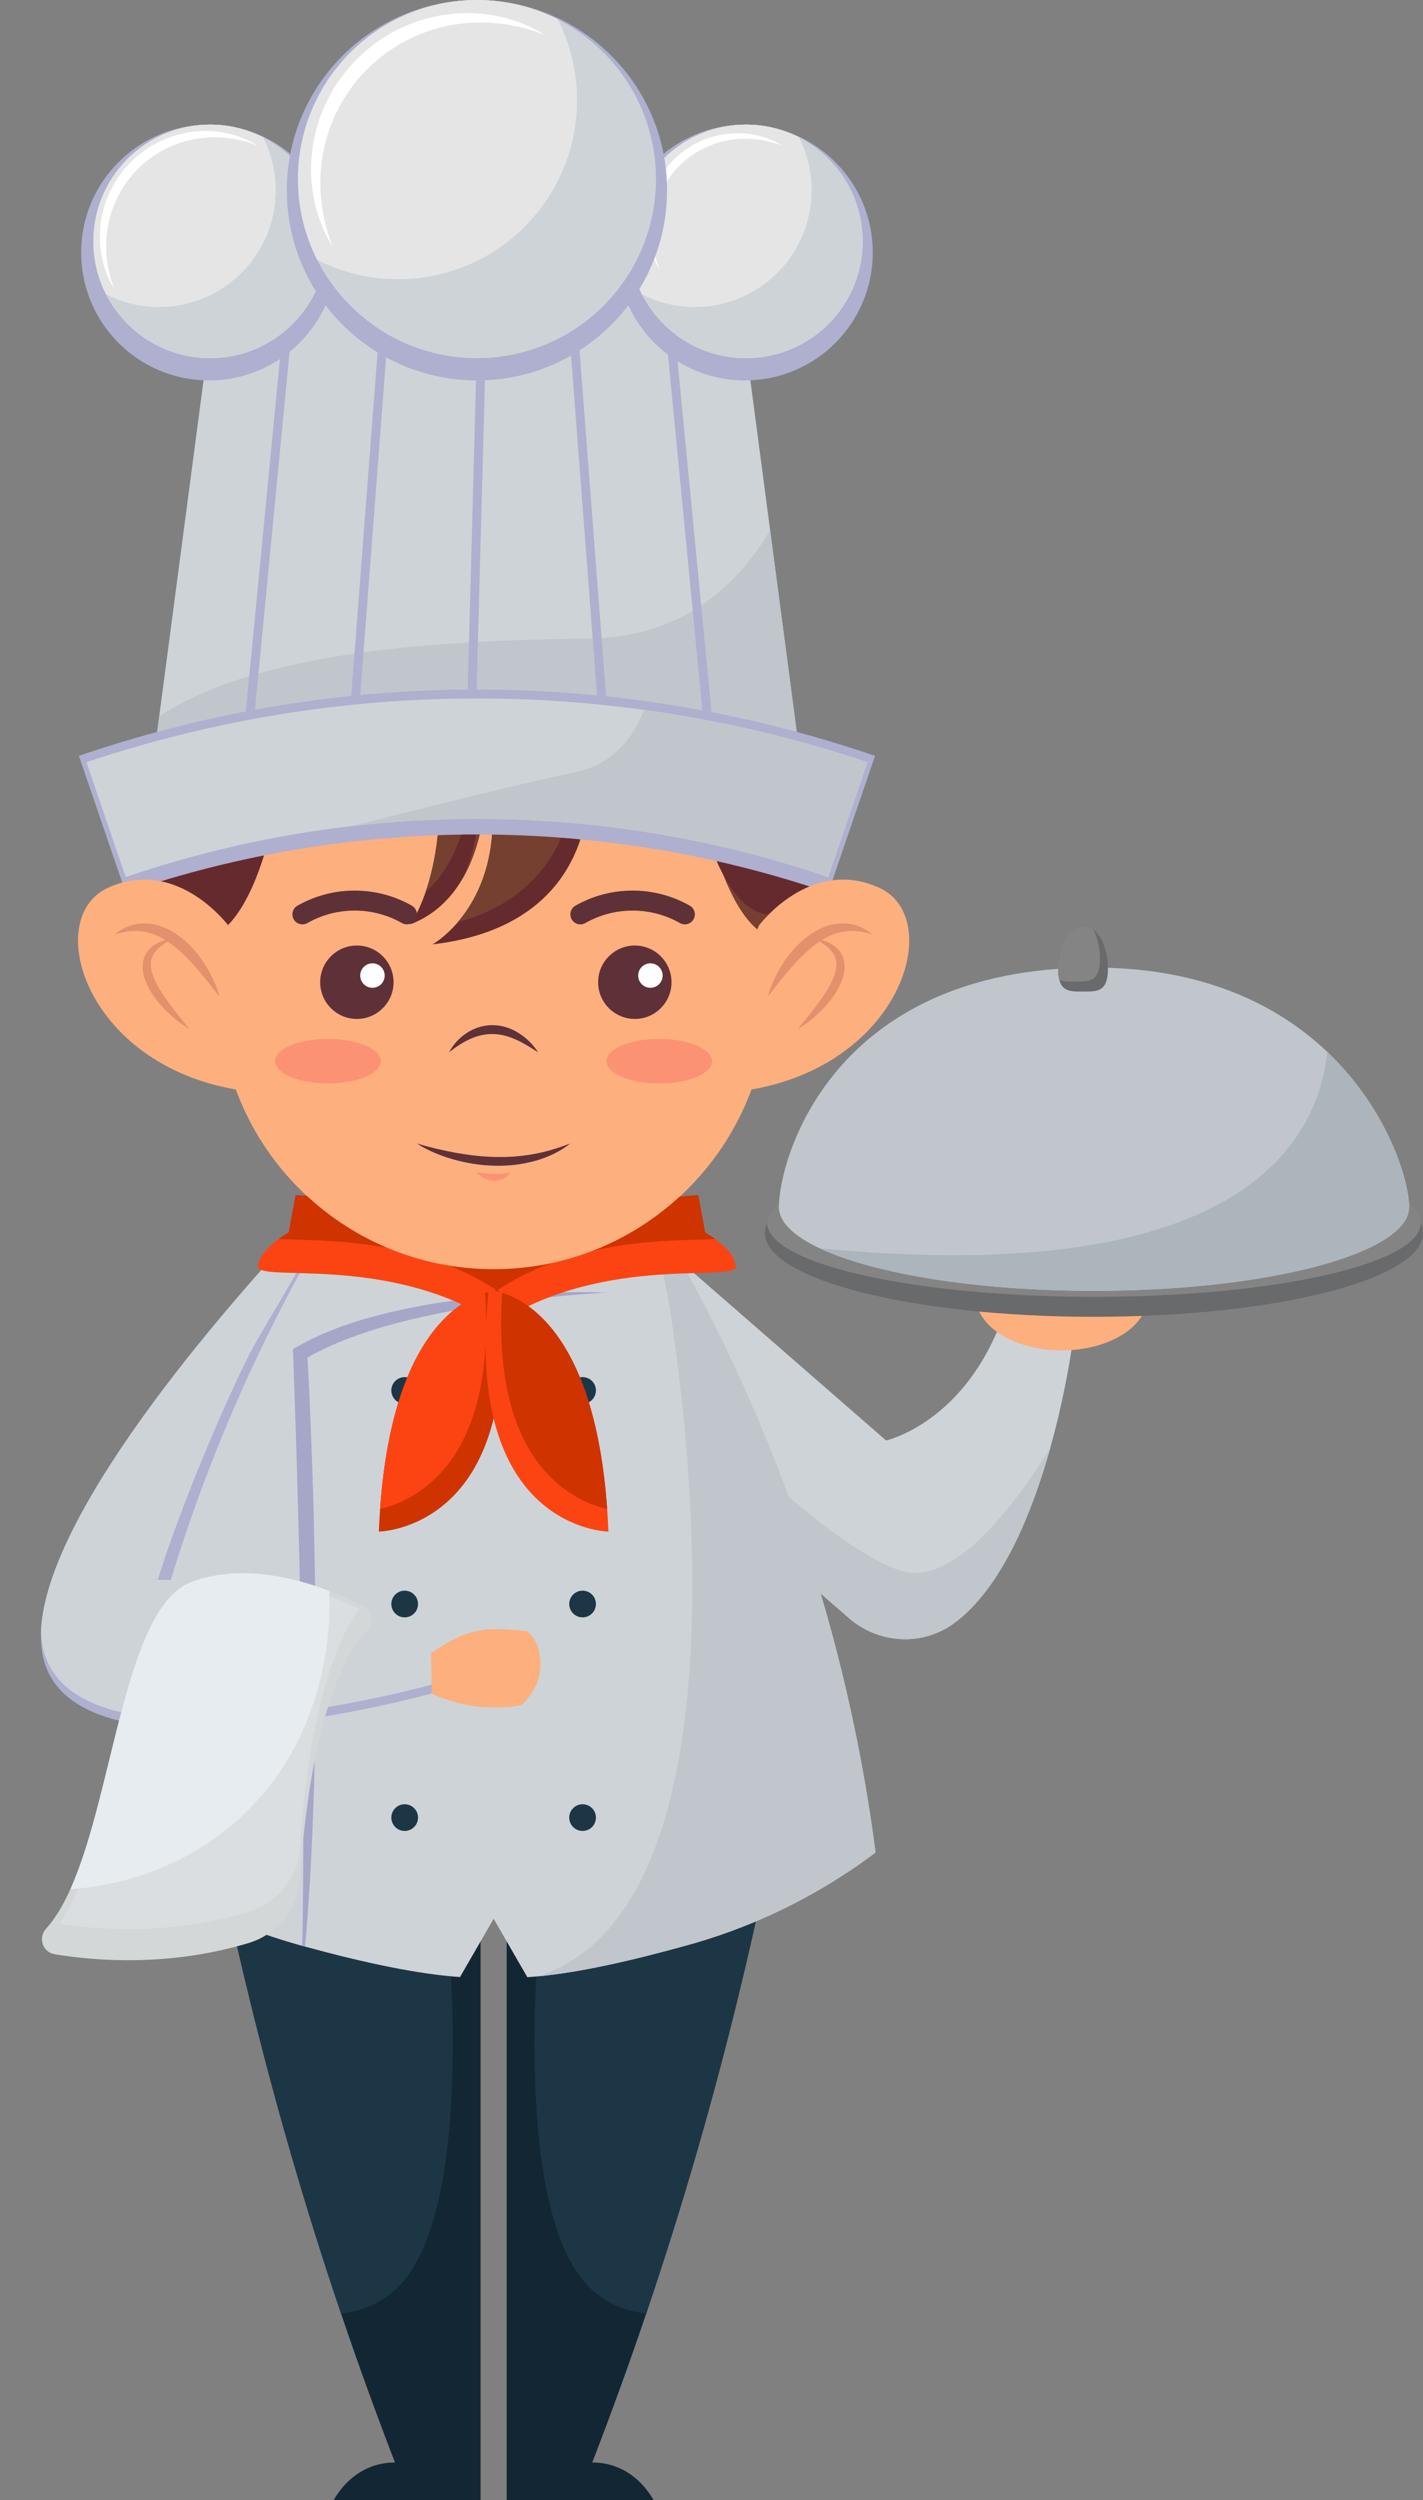 <?xml version="1.0" encoding="UTF-8"?>
<!DOCTYPE svg PUBLIC '-//W3C//DTD SVG 1.0//EN'
          'http://www.w3.org/TR/2001/REC-SVG-20010904/DTD/svg10.dtd'>
<svg height="805.0" preserveAspectRatio="xMidYMid meet" version="1.0" viewBox="223.2 43.5 458.4 805.0" width="458.4" xmlns="http://www.w3.org/2000/svg" xmlns:xlink="http://www.w3.org/1999/xlink" zoomAndPan="magnify"
><rect x="223.2" y="43.5" width="458.4" height="805.0" fill="#808080" stroke="none"/><g
  ><g
    ><path d="M327.06,429.59c0,0-103.86,114.61-74.49,160.45h70.91l20.06-154.72L327.06,429.59z" fill="#afafd0"
    /></g
    ><g
    ><g
      ><g
        ><path d="M294.11,645.29c5.87,28.1,13.17,58.26,22.3,89.97c5.35,18.59,10.94,36.3,16.63,53.11 c5.73,16.92,11.57,32.92,17.41,48.02c-2.2-0.03-5.44,0.27-8.99,1.9c-6.29,2.89-9.62,8.16-10.8,10.26h47.35v-10.26v-1.86V645.29 H294.11z" fill="#122733"
        /></g
        ><g
        ><path d="M349.77,781.41c-5.04,4.2-10.73,6.36-16.73,6.96c-5.69-16.81-11.28-34.51-16.63-53.11 c-9.13-31.71-16.43-61.87-22.3-89.97h58.57c7.14,3.9,13.71,7.46,13.71,7.46S378.85,757.17,349.77,781.41z" fill="#1d3646"
        /></g
      ></g
      ><g
      ><g
        ><path d="M470.32,645.29c-5.87,28.1-13.17,58.26-22.3,89.97c-5.35,18.59-10.94,36.3-16.63,53.11 c-5.73,16.92-11.57,32.92-17.41,48.02c2.2-0.03,5.44,0.27,8.99,1.9c6.29,2.89,9.62,8.16,10.8,10.26h-47.35v-10.26v-1.86V645.29 H470.32z" fill="#122733"
        /></g
        ><g
        ><path d="M414.66,781.41c5.04,4.2,10.73,6.36,16.73,6.96c5.69-16.81,11.28-34.51,16.63-53.11 c9.13-31.71,16.43-61.87,22.3-89.97h-58.57c-7.14,3.9-13.71,7.46-13.71,7.46S385.58,757.17,414.66,781.41z" fill="#1d3646"
        /></g
      ></g
    ></g
    ><g
    ><path d="M505.25,639.97c-11.9,8.95-32.16,21.92-60.22,29.73c-18.59,5.18-35.16,8.88-48.41,10.13 c-1.21,0.11-2.39,0.21-3.55,0.28l-10.85-18.8l-10.83,18.76c-13.44-0.91-30.78-4.56-49.95-9.81c-0.29-0.08-0.59-0.16-0.88-0.24 c-0.38-0.1-0.77-0.21-1.15-0.32c-0.11-0.03-0.23-0.06-0.34-0.09c-0.29-0.08-0.57-0.16-0.85-0.25 c-27.44-7.83-47.3-20.56-59.03-29.39c3.65-28.04,10.24-61.49,22.31-98.13c15.24-46.34,34.66-83.91,52.03-112.25h97.39 c1.17,1.92,2.36,3.88,3.55,5.88c16.42,27.58,34.27,63.16,48.48,106.37C495,578.48,501.6,611.93,505.25,639.97z" fill="#ced3d8"
    /></g
    ><g
    ><path d="M568.81,475.08c0,0-1.99,15.74-7.27,34.58v0.01c-5.79,20.69-15.55,45.1-30.97,56.46 c-10.19,7.51-24.3,6.7-33.86-1.6l-46.09-40.03l-3.09-27.01l-5.51-48.2l66.62,58.02c0,0,25.79-5.73,37.96-40.83L568.81,475.08z" fill="#ced3d8"
    /></g
    ><g
    ><path d="M561.54,509.67c-5.79,20.69-15.55,45.1-30.97,56.46c-10.19,7.51-24.3,6.7-33.86-1.6l-46.09-40.03l-3.09-27.01 c15.88,16.11,46.73,45.55,65.76,51.72C529.92,554.6,549.36,529.3,561.54,509.67z" fill="#c0c6cc"
    /></g
    ><g
    ><path d="M418.75,459.69c-8.45,0.46-16.87,1.24-25.25,2.2c-4.2,0.47-8.38,1.03-12.55,1.66 c-4.18,0.6-8.33,1.28-12.47,2.06c-8.27,1.58-16.49,3.42-24.5,5.91c-7.53,2.38-14.96,5.19-21.73,9.08l0.59,11.2l0.52,12.68 l0.47,12.68c0.14,4.23,0.29,8.46,0.39,12.69c0.39,16.92,0.74,33.83,0.66,50.76c-0.01,8.47-0.04,16.93-0.24,25.39l-0.28,12.69 l-0.45,12.69c-0.07,2.11-0.16,4.23-0.27,6.35l-0.32,6.33l-0.35,6.34l-0.43,6.34l-0.47,6.32c-0.16,2.11-0.31,4.21-0.53,6.32 c-0.03,0.3-0.06,0.59-0.09,0.9c-0.29-0.08-0.59-0.16-0.88-0.24c0.26-12.92,0.34-25.81,0.35-38.72l-0.06-12.66l-0.11-12.66 c-0.03-4.23-0.11-8.45-0.18-12.66c-0.06-4.22-0.08-8.44-0.18-12.66c-0.33-16.89-0.67-33.77-1.17-50.65 c-0.21-8.45-0.44-16.88-0.72-25.32l-0.86-25.31l-0.05-1.52l1.2-0.68c7.68-4.41,15.86-7.39,24.13-9.66 c8.28-2.26,16.66-3.9,25.09-5.08c4.21-0.59,8.43-1.09,12.66-1.5c4.23-0.39,8.46-0.69,12.69-0.93 C401.81,459.54,410.29,459.39,418.75,459.69z" fill="#a6a6c9"
    /></g
    ><g
    ><path d="M362.88,578.94v9.67c0,0-118.19,32.95-126.07-12.89c-0.37-2.16-0.5-4.44-0.41-6.83v-0.03 c1.55-40.46,65.94-111.66,86.96-133.87c1.02-1.08,1.94-2.05,2.75-2.89c0.24,0.19,0.48,0.38,0.72,0.57 c-9.8,14.41-20.13,31.52-29.85,51.37c-10.44,21.32-19.28,49.69-24.91,68.06c-0.3,0.98-0.59,1.93-0.87,2.85 C341.39,555.66,362.88,578.94,362.88,578.94z" fill="#afafd0"
    /></g
    ><g
    ><path d="M362.88,576.08v9.67c0,0-118.19,32.95-126.07-12.89c-0.22-1.28-0.35-2.61-0.41-3.97v-0.03 c1.55-40.46,65.94-111.66,86.96-133.87c-4.37,6.63,3.12,1.24,0.12,8.93c-3,7.7-16.48,28.48-20.77,37.25 c-11,22.46-23.08,52.73-28.65,70.91c0.29,0-2.29,0.01-1.99,0.01C341.57,552.99,362.88,576.08,362.88,576.08z" fill="#ced3d8"
    /></g
    ><g
    ><path d="M505.25,639.97c-11.9,8.95-32.16,21.92-60.22,29.73c-18.59,5.18-35.16,8.88-48.41,10.13 c76.83-24.99,41.47-220.15,41.47-220.15l-5.24-24.69c0,0,0.58,0.18,1.61,0.49c16.42,27.58,34.27,63.16,48.48,106.37 C495,578.48,501.6,611.93,505.25,639.97z" fill="#c0c6cc"
    /></g
    ><g
    ><path d="M382.22,452.16L382.22,452.16c-48.86,0-88.46-39.61-88.46-88.46v-81.3h176.93v81.3 C470.68,412.55,431.07,452.16,382.22,452.16z" fill="#fdaf7e"
    /></g
    ><g
    ><path d="M362.52,347.58c0,0,3.85-2.13,8.12-7.11c7.08-8.27,15.32-24.37,9.07-51.62c0,0,1.91,22.1-7.91,38.24 c-3.64,5.98-8.88,11.15-16.44,14.05c0.14-0.2,2.59-3.57,4.96-10.46c3.08-8.95,6.03-23.84,3.63-45.41h48.71v9.31 C412.66,294.57,417.67,341.13,362.52,347.58z" fill="#652a2e"
    /></g
    ><g
    ><path d="M360.32,330.67c3.08-8.95,6.03-23.84,3.63-45.41h11.17C375.4,290.86,375.82,317.03,360.32,330.67z" fill="#754030"
    /></g
    ><g
    ><path d="M370.64,340.47c7.08-8.27,15.32-24.37,9.07-51.62c0,0,1.91,22.1-7.91,38.24c4.63-9.13,7.66-22.67,3.49-41.82 H408v4.66C408,289.92,412.2,328.91,370.64,340.47z" fill="#754030"
    /></g
    ><g
    ><path d="M309.71,313.63c0,0-7,30.72-21.32,32.15l-13.61-7.16l-5.73-32.95l45.13-2.87L309.71,313.63z" fill="#652a2e"
    /></g
    ><g
    ><path d="M452.58,313.63c0,0,7,30.72,21.32,32.15l13.61-7.16l5.73-32.95l-45.13-2.87L452.58,313.63z" fill="#754030"
    /></g
    ><g
    ><path d="M449,305.75c0,0,7,30.72,21.32,32.15l13.61-7.16l5.73-32.95l-45.13-2.87L449,305.75z" fill="#652a2e"
    /></g
    ><g
    ><path d="M480.71 285.62L272.98 285.62 274.49 274.16 295.19 117.29 458.5 117.29 471.29 214.22z" fill="#ced3d8"
    /></g
    ><g
    ><path d="M480.71,285.62H272.98l1.51-11.46c32.11-21.27,91.28-24.53,138.52-25.07c30.25-0.35,48.01-17.41,58.27-34.87 L480.71,285.62z" fill="#c0c6cc"
    /></g
    ><g
    ><path d="M505.08,286.87L490,330.92c-72.97-24.98-153.34-24.98-226.31,0l-15.08-44.05c0.81-0.28,1.61-0.55,2.42-0.82 c40.63-13.62,82.94-20.53,125.81-20.53s85.18,6.91,125.81,20.53C503.46,286.32,504.27,286.59,505.08,286.87z" fill="#afafd0"
    /></g
    ><g
    ><path d="M502.65,288.92L490,325.91c-49.26-16.87-101.89-22.35-153.34-16.44c-24.76,2.84-49.25,8.32-72.96,16.44 l-12.66-36.99c40.63-13.62,82.94-20.53,125.81-20.53c18.08,0,36.07,1.23,53.87,3.68C455.11,275.41,479.17,281.04,502.65,288.92z" fill="#ced3d8"
    /></g
    ><g
    ><g
      ><g
        ><path d="M296.74,341.49c0,0-16.47-22.21-38.68-12.18c-22.21,10.03-6.45,60.89,47.99,65.9 C306.06,395.21,308.21,367.99,296.74,341.49z" fill="#fdaf7e"
        /></g
        ><g
        ><path d="M293.88,364.41c-2.28-2.97-4.51-5.84-6.85-8.57c-2.33-2.73-4.81-5.28-7.49-7.48 c-2.71-2.14-5.65-3.94-8.93-4.69c-1.63-0.38-3.34-0.51-5.08-0.4c-1.76,0.11-3.49,0.59-5.31,1.08c1.44-1.2,3.1-2.18,4.96-2.81 c1.86-0.6,3.87-0.83,5.87-0.66c2.01,0.15,3.96,0.75,5.76,1.57c1.8,0.83,3.46,1.91,4.99,3.11c3.01,2.46,5.49,5.42,7.5,8.6 C291.29,357.37,292.93,360.78,293.88,364.41z" fill="#e3906c"
        /></g
        ><g
        ><path d="M284.21,374.8c-2.82-1.63-5.33-3.7-7.64-6c-2.29-2.32-4.35-4.93-5.86-7.98c-0.74-1.53-1.31-3.2-1.5-4.99 c-0.19-1.78,0.1-3.74,1.06-5.34c0.94-1.62,2.43-2.71,3.92-3.46c1.52-0.76,3.14-1.13,4.74-1.35c-1.41,0.82-2.83,1.53-3.98,2.53 c-1.19,0.94-2.15,2.06-2.67,3.3c-1.06,2.49-0.27,5.39,1.01,8.06c1.32,2.68,3.08,5.25,4.97,7.75 C280.15,369.83,282.18,372.27,284.21,374.8z" fill="#e3906c"
        /></g
      ></g
      ><g
      ><g
        ><path d="M467.69,341.49c0,0,16.47-22.21,38.68-12.18c22.21,10.03,6.45,60.89-47.99,65.9 C458.38,395.21,456.23,367.99,467.69,341.49z" fill="#fdaf7e"
        /></g
        ><g
        ><path d="M470.55,364.41c2.28-2.97,4.51-5.84,6.85-8.57c2.33-2.73,4.81-5.28,7.49-7.48c2.71-2.14,5.65-3.94,8.93-4.69 c1.63-0.38,3.34-0.51,5.08-0.4c1.76,0.11,3.49,0.59,5.31,1.08c-1.44-1.2-3.1-2.18-4.96-2.81c-1.86-0.6-3.87-0.83-5.87-0.66 c-2.01,0.15-3.96,0.75-5.76,1.57c-1.8,0.83-3.46,1.91-4.99,3.11c-3.01,2.46-5.49,5.42-7.5,8.6 C473.15,357.37,471.51,360.78,470.55,364.41z" fill="#e3906c"
        /></g
        ><g
        ><path d="M480.22,374.8c2.82-1.63,5.33-3.7,7.64-6c2.29-2.32,4.35-4.93,5.86-7.98c0.74-1.53,1.31-3.2,1.5-4.99 c0.19-1.78-0.1-3.74-1.06-5.34c-0.94-1.62-2.43-2.71-3.92-3.46c-1.52-0.76-3.14-1.13-4.74-1.35c1.41,0.82,2.83,1.53,3.98,2.53 c1.19,0.94,2.15,2.06,2.67,3.3c1.06,2.49,0.27,5.39-1.01,8.06c-1.32,2.68-3.08,5.25-4.97,7.75 C484.28,369.83,482.25,372.27,480.22,374.8z" fill="#e3906c"
        /></g
      ></g
    ></g
    ><g
    ><g
      ><circle cx="290.53" cy="124.81" fill="#afafd0" r="41.19"
      /></g
      ><g
      ><circle cx="290.89" cy="121.23" fill="#ced3d8" r="37.61"
      /></g
      ><g
      ><circle cx="463.16" cy="124.81" fill="#afafd0" r="41.19"
      /></g
      ><g
      ><circle cx="463.52" cy="121.23" fill="#ced3d8" r="37.61"
      /></g
      ><g
      ><path d="M328.49,121.23c0,20.77-16.84,37.61-37.61,37.61c-14.63,0-27.31-8.36-33.52-20.56 c-2.61-5.11-4.08-10.91-4.08-17.05c0-20.77,16.84-37.61,37.61-37.61c6.14,0,11.93,1.47,17.05,4.08 C320.14,93.92,328.49,106.6,328.49,121.23z" fill="#ced3d8"
      /></g
      ><g
      ><path d="M501.12,121.23c0,20.77-16.84,37.61-37.61,37.61c-14.63,0-27.31-8.36-33.52-20.56 c-2.61-5.11-4.08-10.91-4.08-17.05c0-20.77,16.84-37.61,37.61-37.61c6.14,0,11.93,1.47,17.05,4.08 C492.76,93.92,501.12,106.6,501.12,121.23z" fill="#ced3d8"
      /></g
      ><g
      ><path d="M312.02,104.75c0,20.77-16.84,37.61-37.61,37.61c-6.14,0-11.93-1.47-17.05-4.08 c-2.61-5.11-4.08-10.91-4.08-17.05c0-20.77,16.84-37.61,37.61-37.61c6.14,0,11.93,1.47,17.05,4.08 C310.55,92.82,312.02,98.62,312.02,104.75z" fill="#e5e5e5"
      /></g
      ><g
      ><path d="M484.65,104.75c0,20.77-16.84,37.61-37.61,37.61c-6.14,0-11.93-1.47-17.05-4.08 c-2.61-5.11-4.08-10.91-4.08-17.05c0-20.77,16.84-37.61,37.61-37.61c6.14,0,11.93,1.47,17.05,4.08 C483.18,92.82,484.65,98.62,484.65,104.75z" fill="#e5e5e5"
      /></g
    ></g
    ><g
    ><circle cx="376.84" cy="101.17" fill="#ced3d8" r="57.66"
    /></g
    ><g
    ><path d="M317.03,151.06l-11.7,120.98c-0.98,0.18-1.96,0.36-2.94,0.55l11.79-121.89L317.03,151.06z" fill="#afafd0"
    /></g
    ><g
    ><path d="M347.58,158.54l-8.34,108.78c-0.97,0.09-1.93,0.18-2.89,0.29l8.48-110.67 C345.73,157.5,346.65,158.03,347.58,158.54z" fill="#afafd0"
    /></g
    ><g
    ><path d="M452.4,272.8c-0.97-0.19-1.96-0.38-2.94-0.56l-11.73-121.18l2.85-0.36L452.4,272.8z" fill="#afafd0"
    /></g
    ><g
    ><path d="M418.43,267.72c-0.96-0.11-1.93-0.21-2.89-0.3l-8.39-109.45c0.93-0.54,1.85-1.09,2.74-1.67L418.43,267.72z" fill="#afafd0"
    /></g
    ><g
    ><path d="M379.42,165.94l-2.68,99.59c-0.95,0-1.91,0.01-2.87,0.01l2.67-99.55c0.1,0.01,0.19,0.01,0.29,0.01 C377.71,166,378.57,165.98,379.42,165.94z" fill="#afafd0"
    /></g
    ><g
    ><path d="M502.65,288.92L490,325.91c-49.26-16.87-101.89-22.35-153.34-16.44c29.05-7.35,57.91-14.45,72.07-17.41 c11.5-2.4,18.19-10.4,22-19.99C455.11,275.41,479.17,281.04,502.65,288.92z" fill="#c0c6cc"
    /></g
    ><g
    ><path d="M260.09,136.63c-1.93-3.05-3.28-6.5-4.05-10.1c-0.37-1.8-0.59-3.64-0.67-5.49c-0.08-1.85,0.03-3.71,0.25-5.56 c0.45-3.7,1.57-7.32,3.22-10.69c1.63-3.38,3.89-6.44,6.52-9.12c2.67-2.63,5.74-4.89,9.12-6.52c1.69-0.82,3.43-1.52,5.22-2.05 c1.79-0.54,3.62-0.94,5.47-1.16c1.85-0.21,3.71-0.32,5.56-0.25c1.85,0.09,3.69,0.3,5.49,0.68c3.59,0.77,7.05,2.12,10.1,4.05 c-6.7-2.67-13.94-3.38-20.76-2.06c-6.81,1.31-13.11,4.7-17.96,9.54c-4.84,4.85-8.24,11.15-9.54,17.96 C256.7,122.69,257.41,129.93,260.09,136.63z" fill="#fff"
    /></g
    ><g
    ><path d="M435.63,130.18c-1.66-2.62-2.82-5.59-3.48-8.68c-0.32-1.55-0.5-3.13-0.58-4.72 c-0.07-1.59,0.03-3.19,0.21-4.77c0.39-3.18,1.35-6.29,2.76-9.18c1.4-2.9,3.34-5.54,5.6-7.84c2.3-2.26,4.93-4.2,7.83-5.61 c1.45-0.7,2.95-1.31,4.49-1.76c1.54-0.47,3.11-0.81,4.7-1c1.59-0.18,3.19-0.28,4.78-0.21c1.59,0.07,3.17,0.26,4.72,0.58 c3.09,0.66,6.06,1.82,8.68,3.48c-5.76-2.29-11.98-2.9-17.84-1.77c-5.85,1.12-11.26,4.04-15.44,8.2c-4.16,4.17-7.08,9.58-8.2,15.44 C432.72,118.2,433.33,124.43,435.63,130.18z" fill="#fff"
    /></g
    ><g
    ><g
      ><circle cx="376.84" cy="104.75" fill="#afafd0" r="61.24"
      /></g
      ><g
      ><path d="M434.51,101.17c0,31.85-25.82,57.66-57.66,57.66c-22.48,0-41.95-12.86-51.46-31.63 c-3.97-7.81-6.2-16.66-6.2-26.03c0-31.85,25.82-57.66,57.66-57.66c9.37,0,18.22,2.23,26.03,6.2 C421.64,59.22,434.51,78.69,434.51,101.17z" fill="#ced3d8"
      /></g
      ><g
      ><path d="M409.08,75.74c0,31.85-25.82,57.66-57.66,57.66c-9.37,0-18.22-2.23-26.03-6.2 c-3.97-7.81-6.2-16.66-6.2-26.03c0-31.85,25.82-57.66,57.66-57.66c9.37,0,18.22,2.23,26.03,6.2 C406.84,57.53,409.08,66.37,409.08,75.74z" fill="#e5e5e5"
      /></g
      ><g
      ><path d="M330.4,123.02c-2.86-4.51-4.84-9.61-5.98-14.92c-0.55-2.66-0.87-5.38-1-8.11c-0.11-2.73,0.05-5.48,0.37-8.21 c0.67-5.46,2.32-10.82,4.75-15.79c2.42-4.99,5.75-9.52,9.64-13.48c3.95-3.89,8.48-7.22,13.47-9.64c2.49-1.21,5.06-2.25,7.72-3.03 c2.64-0.8,5.35-1.39,8.08-1.72c2.73-0.32,5.48-0.47,8.21-0.37c2.73,0.13,5.45,0.45,8.11,1c5.31,1.14,10.42,3.13,14.92,5.99 c-9.9-3.95-20.6-4.99-30.68-3.04c-10.07,1.93-19.37,6.95-26.55,14.1c-7.16,7.18-12.17,16.48-14.11,26.55 C325.4,102.41,326.45,113.12,330.4,123.02z" fill="#fff"
      /></g
    ></g
    ><g
    ><path d="M383.29,469.71c-35.07-22.92-77.76-12.89-76.99-18.62c0.46-3.46,3.97-6.65,6.68-8.65 c1.78-1.31,3.22-2.1,3.22-2.1l2.23-12.05c28.92,1.56,64.85,19.21,64.85,19.21s35.94-17.65,64.85-19.21l2.23,12.05 c0,0,1.44,0.79,3.22,2.1c2.71,1.99,6.22,5.19,6.68,8.65C461.05,456.81,418.36,446.79,383.29,469.71z" fill="#fb4412"
    /></g
    ><g
    ><path d="M453.6,442.44c-13.27,0.68-43.94-0.71-70.31,16.52c-26.37-17.23-57.04-15.84-70.31-16.52 c1.78-1.31,3.22-2.1,3.22-2.1l2.23-12.05c28.92,1.56,64.85,19.21,64.85,19.21s35.94-17.65,64.85-19.21l2.23,12.05 C450.38,440.34,451.82,441.13,453.6,442.44z" fill="#ce3300"
    /></g
    ><g
    ><path d="M382.22,452.16L382.22,452.16c-48.86,0-88.46-39.61-88.46-88.46v-2.15h176.93v2.15 C470.68,412.55,431.07,452.16,382.22,452.16z" fill="#fdaf7e"
    /></g
    ><g fill="#1d3646"
    ><g
      ><circle cx="353.56" cy="491.2" r="4.3"
        /><circle cx="410.87" cy="491.2" r="4.3"
      /></g
      ><g
      ><circle cx="353.56" cy="559.96" r="4.3"
        /><circle cx="410.87" cy="559.96" r="4.3"
      /></g
      ><g
      ><circle cx="353.56" cy="628.73" r="4.3"
        /><circle cx="410.87" cy="628.73" r="4.3"
      /></g
    ></g
    ><g
    ><g
      ><g
        ><path d="M345.24,536.64c0.1-2.5,0.24-4.91,0.4-7.26c3.84-54.3,24.62-66.76,33.8-69.61 c2.68-0.84,4.38-0.85,4.38-0.85C392.14,536.13,345.24,536.64,345.24,536.64z" fill="#ce3300"
        /></g
        ><g
        ><path d="M345.64,529.38c3.84-54.3,24.62-66.76,33.8-69.61C383.1,514.29,357.23,526.6,345.64,529.38z" fill="#fb4412"
        /></g
      ></g
      ><g
      ><g
        ><path d="M419.19,536.64c-0.1-2.5-0.24-4.91-0.4-7.26c-3.84-54.3-24.62-66.76-33.8-69.61 c-2.68-0.84-4.38-0.85-4.38-0.85C372.29,536.13,419.19,536.64,419.19,536.64z" fill="#fb4412"
        /></g
        ><g
        ><path d="M418.79,529.38c-3.84-54.3-24.62-66.76-33.8-69.61C381.34,514.29,407.2,526.6,418.79,529.38z" fill="#ce3300"
        /></g
      ></g
    ></g
    ><g
    ><ellipse cx="565.23" cy="461.11" fill="#fdaf7e" rx="27.58" ry="17.19"
    /></g
    ><g
    ><g
      ><path d="M681.63,440.5c0,14.91-47.46,26.98-106.01,26.98c-58.55,0-106.01-12.08-106.01-26.98 c0-1.09,0.25-2.16,0.75-3.21c6.24-13.39,50.99-23.77,105.27-23.77s99.03,10.38,105.27,23.77 C681.38,438.35,681.63,439.42,681.63,440.5z" fill="#686a6b"
      /></g
      ><g
      ><ellipse cx="575.62" cy="437.29" fill="#848484" rx="105.27" ry="23.77"
      /></g
      ><g
      ><path d="M677.13,432.15c0,14.91-45.45,26.98-101.51,26.98c-37.88,0-70.91-5.51-88.35-13.69 c-8.38-3.93-13.16-8.46-13.16-13.3c0-14.91,16.61-77.1,101.51-77.1c35.48,0,59.46,12.24,75.16,27.16 C670.46,400.93,677.13,423.86,677.13,432.15z" fill="#c0c6cc"
      /></g
      ><g
      ><path d="M580.11,355.37c0,7.63-3.6,7.39-8.03,7.39c-3.56,0-6.59,0.15-7.63-3.74c-0.26-0.95-0.4-2.15-0.4-3.65 c0-7.63,3.6-13.81,8.03-13.81c1.19,0,2.32,0.44,3.33,1.25C578.19,344.98,580.11,349.79,580.11,355.37z" fill="#686a6b"
      /></g
      ><g
      ><path d="M577.54,352.16c0,7.63-3.6,7.39-8.03,7.39c-1.92,0-3.68,0.04-5.06-0.53c-0.26-0.95-0.4-2.15-0.4-3.65 c0-7.63,3.6-13.81,8.03-13.81c1.19,0,2.32,0.44,3.33,1.25C576.74,345.27,577.54,348.55,577.54,352.16z" fill="#848484"
      /></g
      ><g
      ><path d="M677.13,432.15c0,14.91-45.45,26.98-101.51,26.98c-37.88,0-70.91-5.51-88.35-13.69 c133.97,12.85,160.26-33,163.51-63.24C670.46,400.93,677.13,423.86,677.13,432.15z" fill="#acb5bc"
      /></g
    ></g
    ><g
    ><path d="M362.03,575.72l0.29,13.11c2.91,1.37,7.58,3.18,13.69,4.01c6.38,0.87,11.71,0.3,15.04-0.28 c1.17-1.02,5.95-5.42,6.22-12.28c0.32-7.98-3.45-10.8-4.43-11.6c-3.3-0.24-10.1-1.24-15.63-0.13 C370.31,569.95,365.03,573.92,362.03,575.72z" fill="#fdaf7e"
    /></g
    ><g
    ><g
      ><path d="M341.57,568.38c-15.52,16.63-20.29,57.75-21.75,79.95c-0.64,9.71-7.23,17.99-16.54,20.79 c-25.58,7.68-49.2,5.81-62.48,3.6c-3.88-0.64-5.4-5.31-2.76-8.22c2.97-3.27,5.54-7.62,7.82-12.7 c14.18-31.51,17.46-91.27,39.3-99.06c15.32-5.47,32-1.63,44.08,3.04c4.35,1.68,8.1,3.47,10.97,4.96 C343.07,562.21,343.76,566.02,341.57,568.38z" fill="#d4d7d8"
      /></g
      ><g
      ><path d="M338.95,561.52c-13.45,18.22-17.76,55.88-19.13,76.78c-0.64,9.71-7.23,17.99-16.54,20.79 c-24.6,7.39-47.38,5.94-60.9,3.85c1.78-2.61,3.42-5.64,4.92-8.99c14.18-31.51,17.46-91.27,39.3-99.06 c15.32-5.47,32-1.63,44.08,3.04C333.77,559.11,336.57,560.35,338.95,561.52z" fill="#dadee0"
      /></g
      ><g
      ><path d="M329.25,555.76c0.31,5.45,1.95,45.57-29.4,73.68c-21.25,19.05-45.63,21.79-53.97,22.35 c14.18-31.51,17.46-91.27,39.3-99.06C300.49,547.26,317.17,551.1,329.25,555.76z" fill="#e6ecef"
      /></g
    ></g
    ><g
    ><path d="M367.89,382.32c1.27-2.54,3.31-4.68,5.76-6.29c2.45-1.59,5.47-2.54,8.51-2.45c3.04,0.05,5.97,1.12,8.39,2.71 c2.44,1.59,4.47,3.65,5.99,6.03c-2.37-1.52-4.67-2.99-7.08-4.06c-2.39-1.09-4.88-1.77-7.37-1.82c-2.49-0.07-4.99,0.5-7.37,1.56 C372.34,379.07,370.07,380.55,367.89,382.32z" fill="#5e3138"
    /></g
    ><g
    ><path d="M357.5,411.69c4.13,1.22,8.24,2.2,12.39,2.96c4.15,0.75,8.33,1.26,12.51,1.36c4.18,0.12,8.36-0.15,12.45-0.88 c4.12-0.7,8.08-1.95,12.07-3.44c-1.57,1.22-3.3,2.33-5.21,3.26c-0.93,0.49-1.94,0.87-2.94,1.29c-0.51,0.19-1.03,0.36-1.55,0.54 l-0.78,0.26l-0.8,0.22c-4.26,1.21-8.85,1.71-13.37,1.57c-4.53-0.11-8.99-0.87-13.18-2.06C364.91,415.55,360.91,413.92,357.5,411.69 z" fill="#5e3138"
    /></g
    ><g
    ><path d="M376.84,421c1.04,0.09,1.95,0.2,2.85,0.3c0.89,0.1,1.75,0.17,2.59,0.2c0.85,0.04,1.67,0,2.53-0.08 c0.88-0.05,1.73-0.28,2.78-0.42c-0.53,0.88-1.34,1.63-2.3,2.05c-0.96,0.44-2.03,0.66-3.08,0.61c-1.05-0.04-2.07-0.3-2.99-0.74 C378.3,422.46,377.45,421.86,376.84,421z" fill="#fb9274"
    /></g
    ><g
    ><g
      ><circle cx="427.7" cy="359.76" fill="#5e3138" r="11.82"
      /></g
      ><g
      ><circle cx="432.72" cy="357.61" fill="#fff" r="3.94"
      /></g
      ><g
      ><path d="M443.81,341.13c-0.54,0-1.09-0.14-1.59-0.42c-9.4-5.36-21.07-5.36-30.46,0c-1.55,0.88-3.52,0.34-4.4-1.2 c-0.88-1.55-0.34-3.52,1.2-4.4c11.36-6.48,25.49-6.48,36.85,0c1.55,0.88,2.08,2.85,1.2,4.4 C446.02,340.55,444.93,341.13,443.81,341.13z" fill="#5e3138"
      /></g
      ><g
      ><circle cx="338.16" cy="359.76" fill="#5e3138" r="11.82"
      /></g
      ><g
      ><circle cx="343.18" cy="357.61" fill="#fff" r="3.94"
      /></g
      ><g
      ><path d="M354.27,341.13c-0.54,0-1.09-0.14-1.59-0.42c-9.4-5.36-21.07-5.36-30.46,0c-1.55,0.88-3.52,0.34-4.4-1.2 c-0.88-1.55-0.34-3.52,1.2-4.4c11.36-6.48,25.49-6.48,36.85,0c1.55,0.88,2.08,2.85,1.2,4.4 C356.48,340.55,355.39,341.13,354.27,341.13z" fill="#5e3138"
      /></g
    ></g
    ><g fill="#fb9274"
    ><ellipse cx="435.58" cy="385.18" rx="17.01" ry="7.16"
      /><ellipse cx="328.85" cy="385.18" rx="17.01" ry="7.16"
    /></g
  ></g
></svg
>
